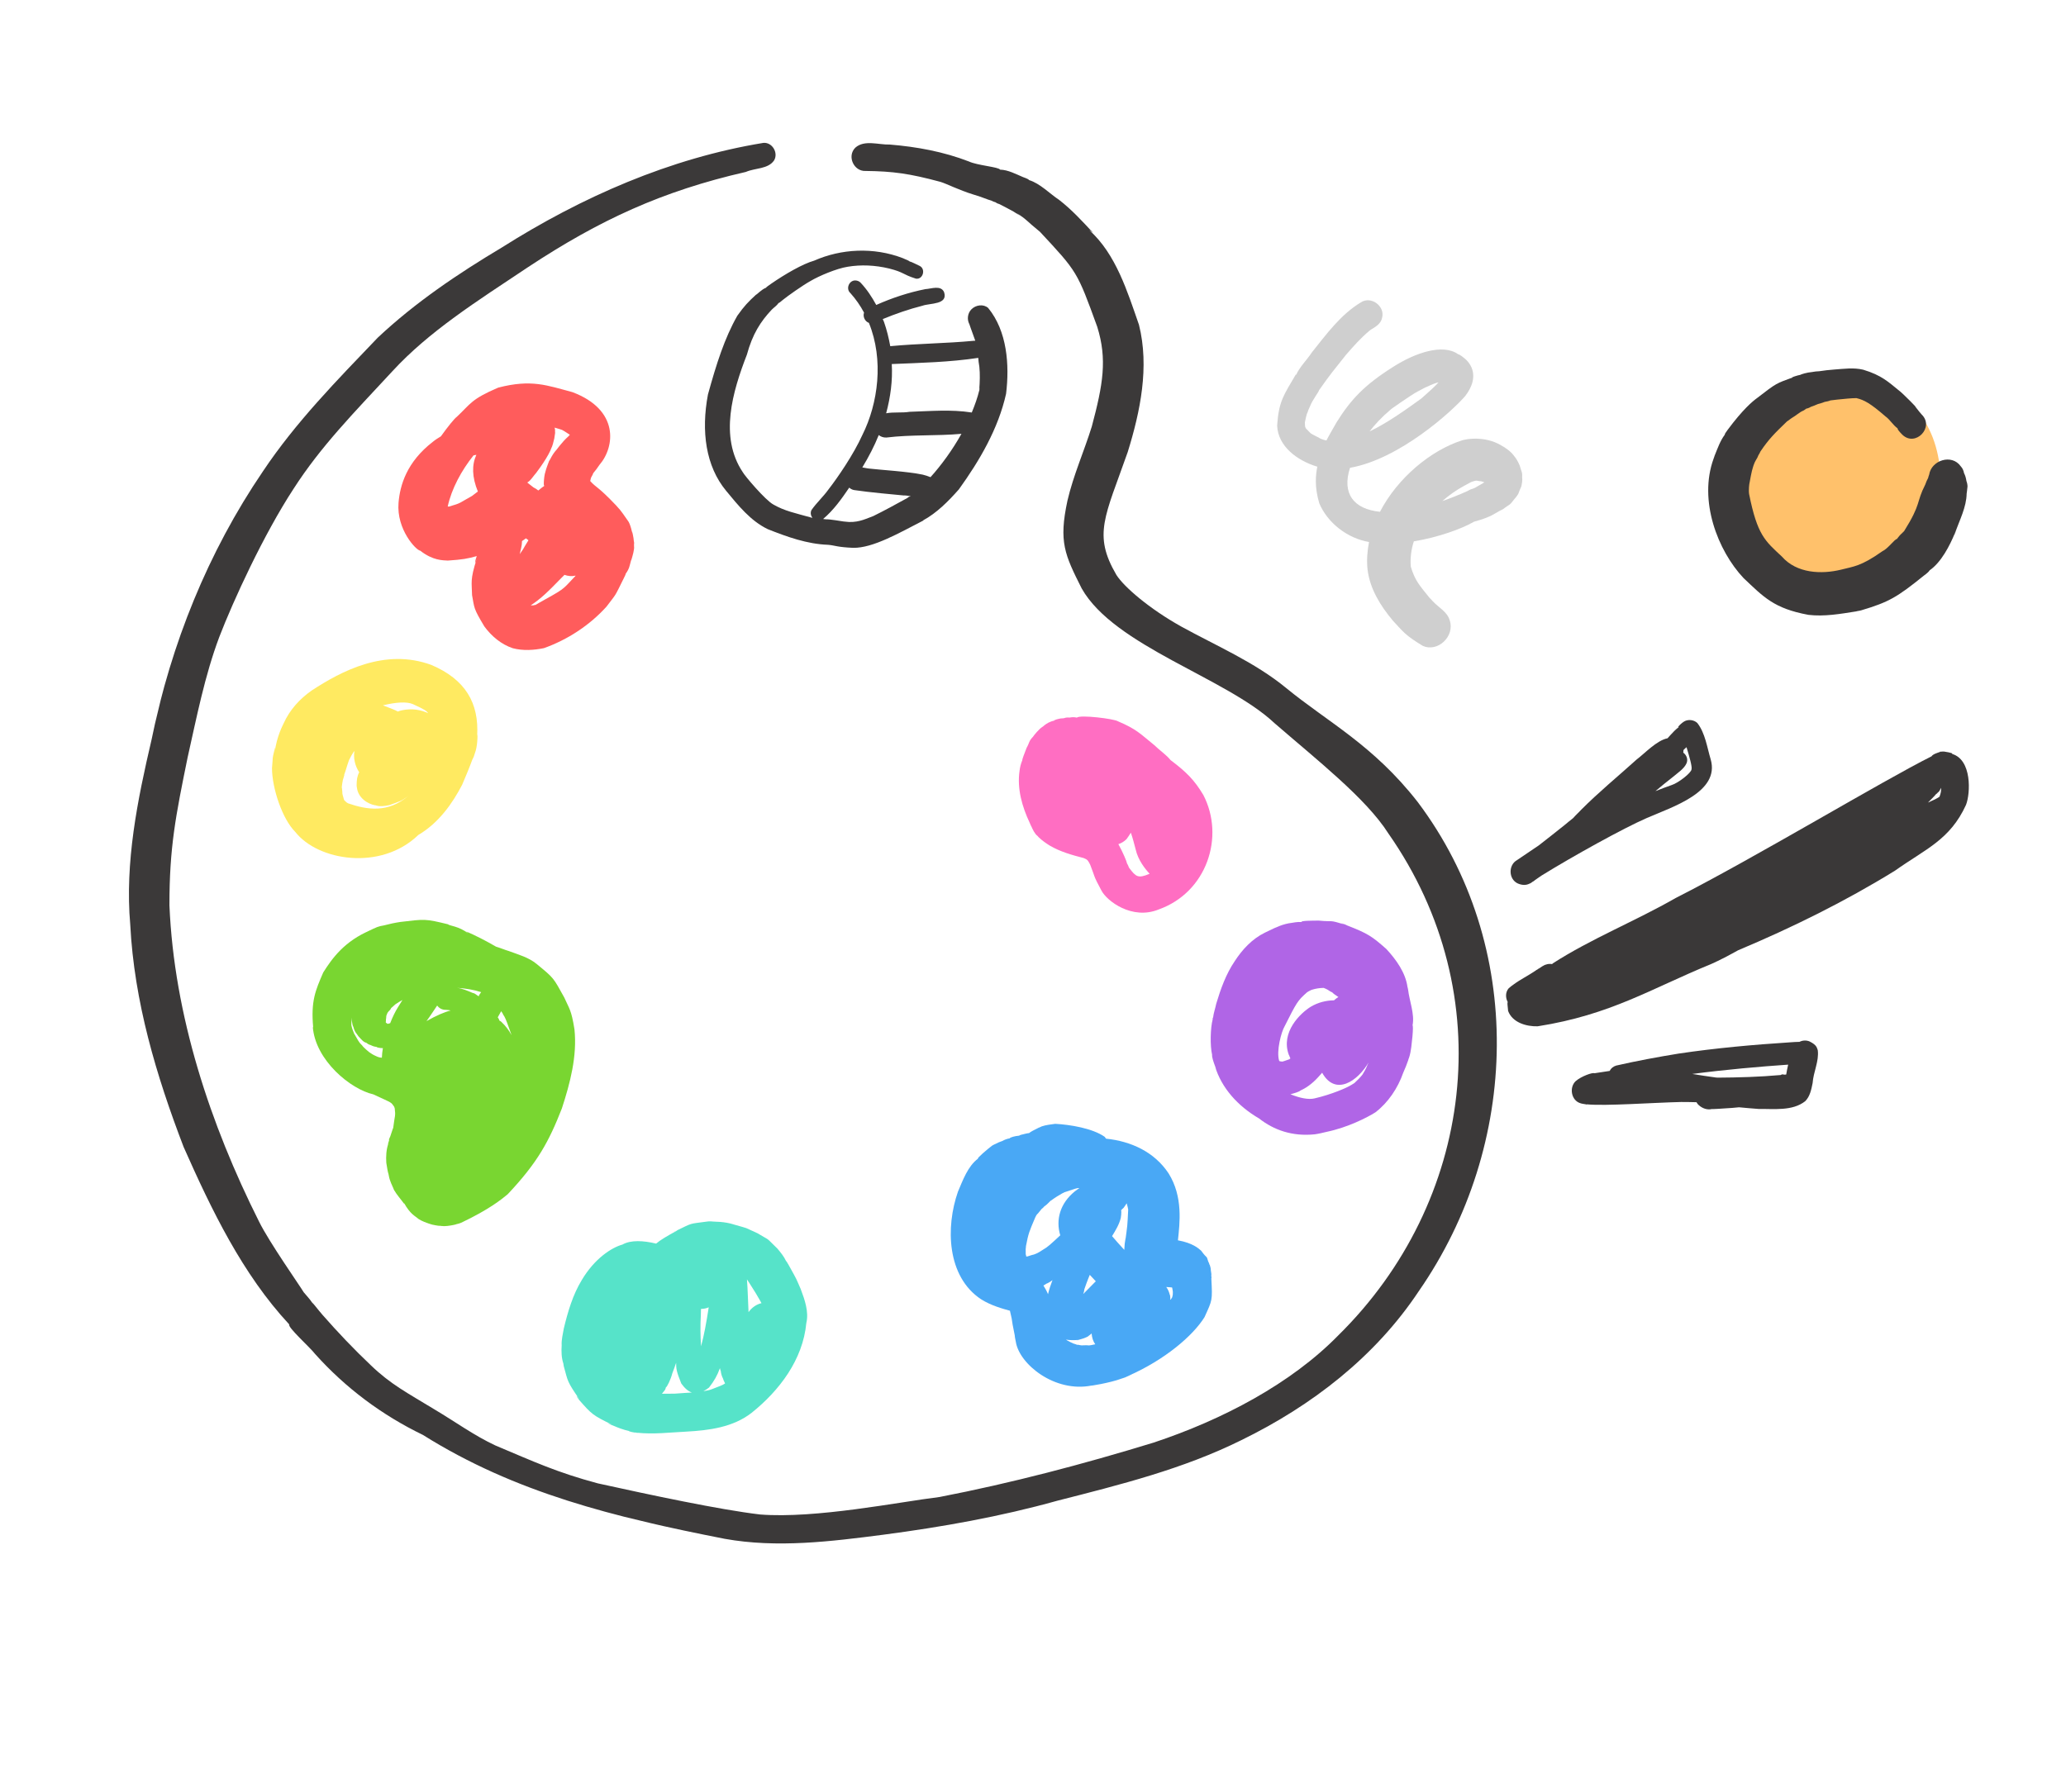 <svg width="181" height="157" viewBox="0 0 181 157" fill="none" xmlns="http://www.w3.org/2000/svg">
<g clip-path="url(#clip0_142_366)">
<path d="M133.355 41.866C133.362 41.678 133.37 41.49 133.301 41.303C133.269 41.201 133.233 41.116 133.215 41.036C133.141 40.715 132.928 40.342 132.761 40.093C132.748 40.071 132.748 40.071 132.73 40.067C132.689 40 132.658 39.974 132.631 39.929C132.419 39.632 132.114 39.407 131.805 39.2C131.411 38.953 131.819 39.222 131.976 39.354C130.701 38.289 128.932 38.336 128.056 38.599C125.371 39.467 122.452 41.851 120.898 44.849C118.609 44.619 117.538 43.262 118.273 40.995C122.596 40.238 127.216 36.047 128.373 34.697C129.644 33.033 128.926 31.855 128.204 31.322C128.016 31.162 127.783 31.03 127.743 31.04C126.421 30.096 124.016 30.899 122.073 32.136C119.532 33.739 118.36 34.992 117.101 36.999C116.833 37.484 116.49 38.045 116.204 38.602C116.044 38.563 115.865 38.52 115.713 38.446C115.677 38.437 115.628 38.406 115.579 38.375C114.692 37.896 115.024 38.166 114.431 37.568C114.418 37.546 114.386 37.519 114.377 37.479C114.35 37.435 114.341 37.395 114.336 37.337C114.335 37.261 114.312 37.123 114.32 37.011C114.359 36.85 114.448 36.322 114.545 36.156C114.584 36.07 114.597 36.017 114.61 35.963C114.658 35.842 114.729 35.707 114.777 35.586C115.017 34.981 115.547 34.351 115.572 34.168C115.595 34.154 115.621 34.123 115.625 34.105C116.6 32.729 116.754 32.558 117.92 31.096C118.573 30.344 119.223 29.611 119.98 28.979C120.007 28.947 120.047 28.938 120.073 28.906C120.495 28.648 120.974 28.384 121.081 27.861C121.367 26.831 120.117 25.904 119.216 26.502C117.446 27.572 116.198 29.298 114.927 30.886C114.504 31.542 113.845 32.16 113.539 32.882C113.547 32.846 113.538 32.806 113.542 32.788C112.478 34.615 112.032 35.133 111.888 37.296C111.97 39.153 113.7 40.366 115.335 40.874C115.353 40.879 115.371 40.883 115.407 40.891C115.278 41.58 115.139 42.627 115.579 44.097C116.31 45.846 118.068 47.179 119.938 47.497C119.784 48.294 119.723 49.094 119.81 49.91C120.01 51.588 120.935 53.081 122.006 54.362C122.937 55.363 123.077 55.643 124.627 56.585C125.951 57.208 127.473 55.756 127.012 54.375C126.801 53.604 126.036 53.249 125.528 52.691C125.348 52.496 125.289 52.425 125.285 52.443C124.385 51.317 123.972 50.914 123.596 49.649C123.537 48.877 123.642 48.125 123.864 47.44C126.01 47.086 128.081 46.335 129.137 45.718C130.796 45.265 130.945 44.96 131.647 44.637C132.387 44.076 132.158 44.4 132.678 43.73C132.807 43.59 132.917 43.446 133.014 43.28C133.066 43.141 133.114 43.02 133.167 42.881C133.175 42.846 133.197 42.832 133.206 42.796C133.36 42.549 133.386 41.892 133.355 41.866ZM121.804 35.917C121.853 35.871 121.919 35.831 121.968 35.786C121.33 36.238 123.683 34.551 124.238 34.287C125.153 33.788 124.838 33.996 125.291 33.764C125.499 33.682 125.775 33.559 125.913 33.535C125.971 33.53 125.993 33.516 126.033 33.507C125.724 33.849 125.215 34.314 124.52 34.923C123.239 35.846 121.612 37.026 119.987 37.809C120.481 37.17 121.02 36.58 121.804 35.917ZM128.577 43.025C127.813 43.371 127.062 43.664 126.359 43.911C126.935 43.406 127.573 42.954 128.226 42.599C128.443 42.481 128.661 42.363 128.878 42.245C128.963 42.209 129.065 42.176 129.185 42.149C129.207 42.135 129.207 42.135 129.225 42.139C129.243 42.144 129.247 42.126 129.265 42.13C129.323 42.125 129.345 42.111 129.399 42.124C129.524 42.154 129.653 42.167 129.782 42.179C129.8 42.183 129.89 42.205 130.046 42.261C130.024 42.275 130.002 42.289 129.98 42.302C129.802 42.411 129.625 42.52 129.452 42.611C128.959 42.928 128.998 42.767 128.577 43.025Z" fill="#CFCFCF"/>
<path d="M167.559 35.544C162.728 31.594 155.564 34.812 152.624 39.635C150.66 42.761 151.05 47.023 153.181 49.943C155.229 52.976 159.291 53.766 162.652 52.681C165.278 52.216 167.678 50.654 168.83 48.146C170.493 44.228 170.709 38.786 167.559 35.544Z" fill="#FFC16B"/>
<path d="M172.296 43.26C172.321 43.153 172.329 42.965 172.371 42.634C172.37 42.482 172.337 42.304 172.278 42.157C172.241 41.921 172.185 41.68 172.068 41.462C172.026 41.244 171.944 41.035 171.778 40.862C170.989 39.743 169.202 40.335 169.011 41.597C168.971 41.682 168.946 41.789 168.924 41.879C168.823 42.063 168.735 42.269 168.67 42.462C167.845 44.082 168.353 44.09 166.817 46.543C166.812 46.561 166.812 46.561 166.79 46.574C166.768 46.588 166.764 46.606 166.737 46.637C166.794 46.556 166.799 46.539 166.666 46.696C166.476 46.859 166.317 47.048 166.176 47.241C166.011 47.22 165.407 48.079 164.918 48.302C163.003 49.659 162.366 49.638 161.276 49.924C159.59 50.333 157.414 50.263 156.11 48.773C154.628 47.393 153.956 46.89 153.236 43.287C153.208 43.091 153.216 42.904 153.227 42.698C153.227 42.622 153.248 42.532 153.252 42.439C153.303 42.148 153.466 41.24 153.57 40.962C153.601 40.837 153.649 40.715 153.692 40.612C153.701 40.577 153.732 40.527 153.741 40.491C153.745 40.473 153.776 40.424 153.842 40.307C153.93 40.177 154.004 40.024 154.057 39.886C154.118 39.787 154.18 39.688 154.228 39.567C154.964 38.475 155.459 37.988 156.543 36.942C157.257 36.413 156.991 36.652 157.474 36.295C157.629 36.2 157.767 36.1 157.895 35.961C157.612 36.196 157.483 36.259 157.878 36.032C157.98 36 158.135 35.905 158.233 35.815C158.313 35.796 158.451 35.773 158.65 35.65C158.793 35.609 159.024 35.513 159.277 35.404C159.459 35.353 159.659 35.306 159.85 35.22C160.028 35.187 160.206 35.154 160.371 35.099C159.694 35.163 161.858 34.889 162.634 34.887L162.651 34.891C163.312 35.05 163.849 35.331 165.178 36.485C165.581 36.772 165.843 37.252 166.247 37.539C166.23 37.611 166.342 37.77 166.661 38.094C167.811 39.204 169.504 37.434 168.355 36.323C168.206 36.155 168.076 35.991 167.932 35.804C167.873 35.733 167.832 35.667 167.756 35.591C168.25 36.052 166.677 34.422 166.287 34.157C165.48 33.508 164.855 32.884 163.234 32.398C162.394 32.196 161.513 32.324 160.666 32.385C160.243 32.416 159.815 32.464 159.384 32.531C159.174 32.537 158.96 32.561 158.742 32.603C158.319 32.634 157.768 32.804 157.719 32.849C157.483 32.887 156.847 33.094 157.039 33.083C155.608 33.609 155.661 33.547 153.964 34.861C153.53 35.173 152.701 35.864 151.361 37.663C151.166 37.919 151.1 38.036 151.105 38.094C150.717 38.607 150.477 39.288 150.246 39.857C150.206 39.942 150.193 39.996 150.185 40.032C150.172 40.085 150.141 40.135 150.128 40.188C148.788 43.863 150.489 48.252 152.746 50.653C154.502 52.307 155.392 53.318 158.432 53.88C159.828 54.047 161.23 53.797 162.606 53.58C162.686 53.561 162.726 53.552 162.766 53.542C162.864 53.528 162.962 53.514 163.064 53.482C165.488 52.759 166.193 52.342 168.563 50.431C168.86 50.218 169.01 50.065 169.05 49.98C170.069 49.279 170.82 47.811 171.279 46.691C171.676 45.593 172.278 44.431 172.296 43.26Z" fill="#3B3939"/>
<path d="M171.21 46.901C171.271 46.727 171.345 46.574 171.406 46.399C171.363 46.502 171.323 46.588 171.279 46.691C171.244 46.758 171.227 46.83 171.21 46.901Z" fill="#3B3939"/>
<path d="M149.875 66.557C149.55 65.474 149.393 64.243 148.7 63.356C148.408 63.077 147.895 63.01 147.54 63.228C147.185 63.445 146.69 64.008 147.329 63.556C146.849 63.819 146.474 64.278 146.089 64.697C145.137 64.884 144.085 66.032 143.394 66.548C141.774 68.014 140.056 69.418 138.508 70.978C138.3 71.212 138.039 71.433 137.827 71.685C137.548 71.902 137.286 72.123 137.074 72.299C136.325 72.895 135.577 73.492 134.81 74.084C134.198 74.504 133.547 74.934 132.89 75.382C132.145 75.809 132.159 77.006 132.933 77.401C133.273 77.559 133.657 77.614 134.003 77.432C134.083 77.413 134.198 77.327 134.291 77.255C134.353 77.232 134.398 77.205 134.473 77.128C134.673 77.006 134.841 76.857 135.04 76.735C137.795 75.031 142.224 72.575 144.272 71.685C146.573 70.687 150.682 69.404 149.875 66.557ZM146.443 68.799C145.989 68.954 145.509 69.142 145.029 69.329C145.552 68.887 145.95 68.566 146.65 68.015C146.916 67.776 147.541 67.377 147.751 66.897C147.909 66.557 147.759 66.16 147.468 65.957C147.485 65.886 147.484 65.81 147.484 65.734C147.563 65.639 147.656 65.567 147.754 65.477C147.996 66.274 148.266 67.192 148.192 67.421C148.177 67.72 147.034 68.619 146.443 68.799Z" fill="#3A3838"/>
<path d="M170.36 65.869C170.526 65.89 170.597 65.908 170.36 65.869V65.869Z" fill="#3A3838"/>
<path d="M171.012 66.065C171.114 66.032 170.944 65.954 170.324 65.861C170.23 65.857 170.137 65.853 170.057 65.872C170.119 65.849 170.097 65.863 170.039 65.868C169.981 65.873 169.923 65.878 169.879 65.905C169.919 65.896 169.941 65.882 169.977 65.891C169.772 65.955 169.323 66.093 169.222 66.277C164.991 68.383 153.709 75.192 146.796 78.698C143.286 80.712 139.398 82.257 136.019 84.435C136.015 84.453 135.992 84.467 135.988 84.485C135.805 84.459 135.636 84.457 135.449 84.525C135.271 84.558 134.908 84.811 134.792 84.897C134.819 84.866 134.863 84.839 134.93 84.798C134.841 84.852 134.752 84.906 134.659 84.979C134.641 84.975 134.619 84.988 134.526 85.06C133.914 85.481 133.208 85.823 132.61 86.266C132.45 86.379 132.313 86.478 132.167 86.614C131.876 86.96 131.893 87.438 132.087 87.807C132.039 87.928 132.08 88.07 132.125 88.593C132.503 89.612 133.722 89.963 134.711 89.936C141.135 88.927 144.679 86.618 149.899 84.486C150.703 84.13 151.485 83.712 152.27 83.276C157.024 81.278 161.637 78.999 166.011 76.302C168.701 74.393 170.839 73.601 172.241 70.529C172.639 69.507 172.763 66.563 171.012 66.065ZM169.501 70.058C169.31 70.144 169.097 70.245 168.906 70.331C169.131 70.101 169.476 69.768 169.613 69.592C169.702 69.538 169.751 69.493 169.759 69.457C169.87 69.389 169.928 69.308 170.05 69.034C170.083 69.289 170.023 69.539 169.918 69.817C169.803 69.903 169.652 69.981 169.501 70.058Z" fill="#3A3838"/>
<path d="M132.593 86.261C132.569 86.276 132.569 86.276 132.593 86.261V86.261Z" fill="#3A3838"/>
<path d="M158.802 94.912C158.866 93.942 159.38 92.986 159.252 92.026C159.175 91.875 159.222 91.603 158.546 91.269C158.255 91.142 157.93 91.158 157.65 91.299C157.383 91.311 157.138 91.308 156.866 91.338C153.583 91.55 150.318 91.843 147.063 92.327C145.234 92.625 143.413 92.963 141.594 93.377C141.349 93.45 141.141 93.609 141.031 93.828L141.027 93.846C140.381 93.937 139.869 94.022 139.869 94.022C139.811 94.027 139.749 94.05 139.673 94.05C139.543 93.962 138.534 94.306 138.03 94.753C137.459 95.316 137.664 96.427 138.437 96.67C138.558 96.718 138.741 96.743 138.959 96.777L138.937 96.79C138.955 96.795 138.995 96.785 139.035 96.776C140.699 96.931 144.779 96.627 147.288 96.569C147.703 96.574 148.157 96.57 148.626 96.588C148.68 96.677 148.734 96.766 148.828 96.845C149.138 97.128 149.572 97.29 149.994 97.183C149.95 97.21 151.064 97.138 151.295 97.118C151.505 97.112 151.91 97.077 152.355 97.033C152.908 97.09 153.466 97.13 154.059 97.178C155.405 97.162 157.034 97.384 158.155 96.498C158.579 96.07 158.686 95.471 158.802 94.912ZM156.659 93.296C156.59 93.582 156.538 93.873 156.487 94.164C156.429 94.169 156.371 94.174 156.296 94.174C156.211 94.135 156.117 94.131 155.984 94.213L155.966 94.209C154.131 94.373 152.304 94.424 150.467 94.436L150.45 94.432C150.414 94.424 150.392 94.437 150.356 94.428C149.66 94.337 148.95 94.222 148.259 94.112C151.206 93.724 154.159 93.47 156.659 93.296Z" fill="#3A3838"/>
<path d="M124.199 70.275C120.3 65.28 116.322 63.279 112.692 60.301C109.916 58.021 106.588 56.612 103.468 54.894C100.67 53.328 98.48 51.436 97.808 50.384C95.734 46.833 96.805 45.292 98.798 39.615C99.902 36.054 100.71 32.157 99.785 28.466C98.768 25.55 97.766 22.258 95.418 20.157C95.531 20.241 95.661 20.329 95.773 20.413C94.829 19.39 93.885 18.367 92.786 17.514C92.002 17.003 91.112 16.069 90.16 15.783C90.12 15.716 89.968 15.641 89.637 15.524C89.002 15.257 88.317 14.883 87.621 14.867C87.49 14.627 85.631 14.501 84.884 14.15C82.671 13.294 80.318 12.86 77.945 12.667C76.974 12.698 75.727 12.226 74.93 12.944C74.183 13.692 74.804 15.035 75.837 14.981C78.231 15.009 79.677 15.206 82.392 15.937C82.973 16.115 83.945 16.633 85.299 17.054C85.919 17.223 86.55 17.508 86.854 17.581C86.97 17.647 87.091 17.695 87.216 17.725C87.359 17.835 87.484 17.865 87.538 17.878C87.959 18.093 88.379 18.309 88.796 18.542C88.993 18.665 89.19 18.788 89.369 18.907C89.257 18.823 89.163 18.744 89.051 18.66C90.032 19.294 89.845 19.287 91.109 20.312C94.382 23.829 94.359 23.767 96.131 28.646C97.014 31.493 96.634 33.694 95.651 37.378C94.977 39.546 94.035 41.65 93.518 43.874C92.74 47.494 93.283 48.611 94.764 51.563C97.625 56.63 107.43 59.392 111.651 63.365C115.34 66.566 119.681 69.962 121.626 73.026C131.552 87.204 129.06 105.378 117.259 117.008C113.094 121.27 107.079 124.424 101.059 126.42C94.896 128.307 88.638 129.961 82.313 131.184C78.769 131.617 71.475 133.098 66.596 132.717C63.067 132.302 56.972 131.003 52.378 129.99C48.791 129.031 46.787 128.093 43.406 126.671C41.554 125.808 39.882 124.59 38.113 123.538C35.641 122.033 34.227 121.313 32.493 119.644C31.016 118.246 29.613 116.771 28.264 115.234C27.805 114.706 27.481 114.249 27.338 114.139C27.13 113.823 26.843 113.527 26.608 113.243C26.328 112.758 23.57 108.835 22.696 107.051C18.43 98.558 15.253 89.001 14.844 79.335C14.839 74.257 15.393 71.491 16.44 66.363C17.237 62.823 17.931 59.239 19.206 55.833C20.425 52.66 23.094 46.843 25.728 42.818C28.115 39.111 30.918 36.263 34.392 32.516C37.592 29.044 41.695 26.452 46.267 23.406C52.515 19.285 58.004 16.744 65.346 15.066C66.15 14.71 67.292 14.834 67.82 14.052C68.207 13.388 67.656 12.459 66.886 12.52C58.699 13.861 50.961 17.262 43.958 21.693C40.116 23.988 36.369 26.513 33.095 29.589C29.531 33.314 25.901 37.005 23.028 41.314C18.225 48.378 14.976 56.443 13.281 64.806C12.039 70.114 10.932 75.569 11.411 81.027C11.754 87.76 13.685 94.25 16.088 100.513C18.524 106.008 21.229 111.643 25.342 116.064C25.157 116.284 27.195 118.102 27.609 118.656C30.276 121.63 33.463 124.009 37.052 125.745C45.146 130.823 53.8 132.948 63.492 134.849C68.094 135.674 72.792 135.083 77.396 134.488C82.53 133.812 87.644 132.905 92.63 131.511C98.128 130.109 103.658 128.733 108.768 126.195C114.918 123.188 120.465 118.917 124.294 113.153C133.184 100.348 133.676 82.866 124.199 70.275Z" fill="#3B3939"/>
<path d="M76.309 41.089C76.291 41.084 76.273 41.08 76.255 41.076C76.309 41.089 76.385 41.088 76.309 41.089Z" fill="#3B3939"/>
<path d="M88.141 34.507C88.451 31.967 88.236 29.016 86.571 26.985C86.149 26.618 85.481 26.723 85.105 27.106C84.756 27.457 84.689 28.047 84.965 28.474C84.751 27.949 85.193 29.173 85.443 29.858C85.403 29.868 85.35 29.855 85.31 29.864C82.891 30.096 80.413 30.104 77.995 30.336C77.864 29.622 77.694 28.918 77.448 28.215C77.411 28.13 77.375 28.046 77.338 27.961C78.472 27.495 79.627 27.092 80.815 26.791C81.477 26.553 83.083 26.713 82.709 25.599C82.428 24.963 81.588 25.31 81.071 25.337C79.602 25.627 78.144 26.109 76.767 26.724C76.387 26.027 75.945 25.352 75.388 24.763C75.267 24.639 75.092 24.578 74.923 24.575C74.375 24.575 74.082 25.319 74.504 25.686C74.98 26.218 75.373 26.786 75.698 27.395C75.576 27.745 75.776 28.172 76.124 28.294C77.442 31.529 76.937 35.348 75.55 38.121C74.779 39.829 73.382 41.861 72.588 42.882C72.129 43.529 71.527 44.066 71.091 44.7C70.977 44.937 71.032 45.178 71.172 45.382C69.613 44.949 68.747 44.779 67.767 44.22C67.046 43.838 65.21 41.652 65.07 41.372C63 38.277 64.181 34.318 65.435 31.078C65.925 29.282 66.625 28.182 67.615 27.132C67.814 26.934 68.058 26.784 68.208 26.555C68.266 26.55 68.385 26.447 68.598 26.27C68.974 25.963 70.322 25 71.041 24.605C71.724 24.201 73.266 23.531 74.267 23.375C75.429 23.181 76.664 23.233 77.897 23.53C79.25 23.875 79.006 24.025 80.235 24.416C80.851 24.526 81.133 23.59 80.578 23.305C80.39 23.222 79.786 22.905 79.724 22.928C79.549 22.791 79.317 22.735 79.115 22.63C76.522 21.626 73.662 21.808 71.335 22.838C70.321 23.124 68.781 24.022 67.579 24.85C67.305 25.049 67.127 25.158 67.114 25.212C66.697 25.376 66.352 25.786 66.228 25.831C65.573 26.431 65.197 26.814 64.593 27.673C63.476 29.639 62.767 31.874 62.022 34.574C61.414 37.8 61.83 40.856 63.616 43.011C64.669 44.288 65.759 45.649 67.266 46.373C68.957 47.046 70.713 47.678 72.55 47.742C73.161 47.794 73.332 47.949 74.754 48.008C76.488 48.028 78.751 46.717 80.931 45.594C80.909 45.608 80.873 45.599 80.851 45.613C82.067 44.959 83.093 43.918 84.003 42.887C85.82 40.37 87.46 37.563 88.141 34.507ZM79.516 43.624C79.494 43.637 79.494 43.637 79.472 43.651C78.491 44.191 77.51 44.731 76.502 45.227C75.986 45.406 75.312 45.774 74.393 45.742C74.357 45.733 74.317 45.743 74.282 45.734C74.17 45.726 74.005 45.705 73.894 45.697C73.675 45.663 72.657 45.494 72.408 45.51C72.296 45.502 72.185 45.494 72.113 45.477C73.012 44.727 73.727 43.725 74.401 42.731C74.509 42.833 74.643 42.904 74.804 42.942C76.098 43.141 78.448 43.347 79.242 43.425C79.189 43.412 79.131 43.417 79.113 43.413C79.323 43.407 79.559 43.445 79.796 43.483C79.693 43.515 79.618 43.516 79.516 43.624ZM81.521 41.815C81.297 41.723 81.069 41.649 80.837 41.593C79.525 41.315 77.045 41.171 76.238 41.071C76.015 41.056 75.782 40.999 75.546 40.961C76.109 40.036 76.605 39.076 76.986 38.126C77.161 38.263 77.384 38.354 77.651 38.343C79.834 38.074 82.068 38.214 84.232 38.016C83.437 39.435 82.475 40.757 81.521 41.815ZM85.798 34.188C85.643 34.833 85.407 35.496 85.136 36.15C85.136 36.15 85.136 36.15 85.118 36.146C83.315 35.863 81.498 36.031 79.689 36.087C79.039 36.196 78.289 36.091 77.635 36.217C78.016 34.793 78.21 33.362 78.127 31.902C80.667 31.795 83.194 31.741 85.705 31.361C85.711 31.571 85.748 31.808 85.8 32.142C85.868 32.803 85.841 33.459 85.793 34.13C85.81 33.982 85.858 33.861 85.798 34.188C85.802 34.17 85.802 34.17 85.798 34.188C85.794 34.206 85.803 34.246 85.794 34.282C85.785 34.242 85.794 34.206 85.798 34.188Z" fill="#3B3939"/>
<path d="M85.793 34.13C85.789 34.148 85.784 34.166 85.78 34.184C85.807 34.152 85.789 34.148 85.793 34.13Z" fill="#3B3939"/>
<path d="M47.024 52.954C47.002 52.968 46.984 52.964 46.94 52.991C46.917 53.004 46.899 53 46.895 53.018C46.944 52.973 46.984 52.964 47.024 52.954Z" fill="#FF5C5C"/>
<path d="M47.068 52.927C47.046 52.941 47.028 52.936 47.024 52.954C47.046 52.941 47.068 52.927 47.068 52.927Z" fill="#FF5C5C"/>
<path d="M55.271 49.164C55.28 49.128 55.293 49.075 55.319 49.043C55.411 48.743 55.593 48.143 55.547 47.866C55.558 47.661 55.536 47.675 55.537 47.75C55.55 47.697 55.545 47.639 55.558 47.585C55.469 47.09 55.398 46.523 55.52 47.349C55.514 47.139 55.454 46.916 55.413 46.697C55.39 46.635 55.367 46.573 55.362 46.515C55.39 46.711 55.422 46.813 55.427 46.871C55.395 46.693 55.215 45.873 55.008 45.633C54.21 44.475 54.309 44.688 53.972 44.285C52.358 42.589 52.275 42.777 51.722 42.17C51.722 42.17 51.722 42.17 51.709 42.148C51.726 42.076 51.748 41.987 51.773 41.879C51.804 41.83 51.813 41.794 51.848 41.727C51.905 41.646 51.94 41.578 51.962 41.489C51.966 41.471 51.989 41.457 51.993 41.44C52.121 41.3 52.346 40.994 52.522 40.733C53.887 39.149 54.254 35.903 50.146 34.363C47.926 33.771 46.548 33.212 43.644 33.97C41.263 34.987 41.243 35.38 40.022 36.526C39.818 36.666 39.227 37.395 38.627 38.236C38.383 38.385 38.139 38.535 37.927 38.711C35.627 40.487 35.041 42.524 34.915 44.066C34.728 46.409 36.463 48.229 36.816 48.257C37.928 49.131 38.806 49.097 39.234 49.124C40.521 49.037 40.975 48.957 41.767 48.731C41.592 49.219 41.555 49.608 41.76 48.995C41.168 50.822 41.339 51.053 41.357 52.156C41.571 53.306 41.464 53.281 42.435 54.898C43.061 55.75 43.909 56.466 44.923 56.805C45.812 57.038 46.752 56.981 47.647 56.799C49.714 56.066 51.665 54.793 53.136 53.158C54.054 51.94 53.79 52.407 54.637 50.697C54.782 50.41 54.826 50.307 54.812 50.285C55.152 49.817 55.159 49.554 55.271 49.164ZM41.493 39.912C41.515 39.898 41.537 39.885 41.555 39.889C41.613 39.884 41.653 39.875 41.693 39.865C41.711 39.87 41.715 39.852 41.733 39.856C41.33 40.744 41.343 41.789 41.865 43.071C41.635 43.243 41.404 43.414 41.356 43.459C40.18 44.104 40.473 44.062 39.335 44.393C39.299 44.385 39.259 44.394 39.224 44.385C39.563 42.819 40.442 41.212 41.471 39.925C41.453 39.921 41.475 39.908 41.493 39.912ZM46.074 47.174C46.137 47.227 46.217 47.284 46.298 47.342C46.179 47.521 46.074 47.723 45.955 47.903C45.876 48.073 45.704 48.316 45.532 48.559C45.748 47.664 45.708 47.749 45.733 47.414C45.843 47.346 45.959 47.26 46.074 47.174ZM49.876 38.068C49.894 38.073 49.907 38.095 49.925 38.099C49.877 38.144 49.846 38.194 49.797 38.239C49.509 38.491 49.249 38.788 49.006 39.09C48.9 39.216 48.838 39.315 48.785 39.378C48.556 39.626 48.375 39.904 48.23 40.191C48.199 40.241 48.195 40.258 48.195 40.258C48.164 40.308 48.133 40.357 48.102 40.407C47.989 40.72 47.858 41.03 47.78 41.352C47.61 41.823 47.615 43.055 47.685 42.295C47.677 42.407 47.655 42.497 47.669 42.595C47.492 42.703 47.324 42.852 47.16 42.983C47.034 42.877 46.886 42.785 46.734 42.71C46.671 42.657 46.622 42.626 46.559 42.573C46.479 42.516 46.353 42.41 46.209 42.3C46.214 42.282 46.236 42.268 46.245 42.232C46.343 42.218 46.497 42.047 46.802 41.647C46.815 41.669 47.808 40.374 48.207 39.504C48.377 39.033 48.339 39.346 48.564 38.415C48.577 38.361 48.572 38.303 48.589 38.232C48.628 38.071 48.644 37.847 48.626 37.843C48.639 37.713 48.629 37.597 48.583 37.472C49.41 37.728 49.074 37.553 49.876 38.068ZM46.962 52.977C47.024 52.954 47.046 52.94 47.064 52.945C47.339 52.822 47.277 52.844 47.086 52.931C47.02 52.972 46.94 52.99 46.851 53.045C46.877 53.013 46.922 52.986 46.962 52.977C46.899 53 46.819 53.018 46.757 53.041C46.717 53.05 46.659 53.056 46.623 53.047C46.583 53.056 46.548 53.048 46.49 53.053C47.434 52.428 47.983 51.878 49.239 50.589C49.362 50.468 49.433 50.409 49.442 50.373C49.79 50.495 50.125 50.519 50.427 50.44C50.423 50.458 50.401 50.472 50.397 50.49C49.132 51.814 49.629 51.479 46.962 52.977Z" fill="#FF5C5C"/>
<path d="M55.411 48.819C55.372 48.904 55.355 48.976 55.324 49.025C55.311 49.079 55.302 49.115 55.276 49.146C55.306 49.097 55.332 48.989 55.411 48.819Z" fill="#FF5C5C"/>
<path d="M41.52 66.215C41.516 66.233 41.516 66.233 41.52 66.215C41.796 65.619 41.831 64.926 41.839 64.265C41.84 64.341 41.814 64.448 41.801 64.502C41.983 61.629 40.786 59.54 37.785 58.267C33.722 56.776 29.904 58.811 27.301 60.513C26.255 61.246 25.38 62.21 24.85 63.389C24.802 63.51 24.244 64.493 24.063 65.947C24.118 65.562 24.129 65.281 24.018 65.822C23.828 66.686 23.944 66.051 23.829 67.311C23.834 69.093 24.737 71.774 25.865 72.898C27.859 75.445 33.371 76.338 36.649 73.169C38.433 72.121 39.641 70.404 40.488 68.77C40.795 68.049 41.101 67.327 41.376 66.578C41.446 66.444 41.516 66.309 41.551 66.166C41.69 65.745 41.616 65.973 41.52 66.215ZM30.494 70.396C30.414 70.339 30.378 70.33 30.346 70.304C30.315 70.277 30.284 70.251 30.27 70.228C30.207 70.175 30.162 70.127 30.149 70.104C30.135 70.082 30.14 70.064 30.126 70.042C30.113 70.02 30.108 69.962 30.076 69.859C30.034 69.717 30.025 69.677 30.025 69.677C30.016 69.637 30.007 69.597 29.997 69.556C29.988 69.516 29.997 69.481 29.992 69.422C29.948 68.9 29.952 68.882 29.903 69.401C29.928 69.218 29.949 69.052 29.956 68.865C29.977 68.699 29.998 68.534 30.037 68.372C30.002 68.44 29.993 68.475 29.98 68.529C30.046 68.337 30.128 68.072 30.172 67.893C30.172 67.893 30.167 67.911 30.149 67.907C30.307 67.49 30.415 67.043 30.572 66.626C30.576 66.608 30.58 66.59 30.607 66.558C30.717 66.338 30.826 66.119 30.972 65.907C30.998 65.876 31.025 65.844 31.051 65.813C30.949 66.394 31.084 67.09 31.471 67.676C31.375 67.842 31.331 68.021 31.288 68.2C31.254 68.42 31.247 68.607 31.248 68.683C31.235 68.813 31.245 68.929 31.273 69.049C31.377 69.87 32.144 70.453 32.925 70.584C32.889 70.576 32.876 70.554 32.84 70.545C33.234 70.716 33.706 70.64 34.124 70.551C35.039 70.204 35.102 70.257 35.798 69.724C33.987 71.276 32.152 70.966 30.494 70.396ZM36.181 61.707C37.236 62.189 37.362 62.295 37.52 62.504C36.858 62.192 36.094 62.065 35.24 62.238C35.102 62.262 34.977 62.307 34.853 62.353C34.62 62.221 34.343 62.117 33.686 61.863C33.65 61.855 33.601 61.824 33.547 61.811C34.633 61.542 35.635 61.462 36.181 61.707Z" fill="#FFEA61"/>
<path d="M41.839 64.266C41.852 64.212 41.847 64.153 41.834 64.131C41.843 64.171 41.848 64.23 41.839 64.266Z" fill="#FFEA61"/>
<path d="M50.328 90.203C50.051 88.45 49.859 88.384 49.433 87.41C48.456 85.659 48.582 85.765 47.021 84.479C46.312 83.891 45.423 83.658 44.574 83.34C44.203 83.231 43.827 83.065 43.456 82.957C42.61 82.468 41.737 82.012 40.847 81.626C40.897 81.657 40.955 81.728 41.032 81.803C40.206 81.15 39.324 81.126 39.26 80.998C37.242 80.511 37.255 80.533 35.095 80.789C34.606 80.86 34.107 80.968 33.622 81.097C33.426 81.126 33.226 81.172 33.04 81.241C32.684 81.382 31.654 81.892 32.485 81.505C30.174 82.463 29.085 84.001 28.319 85.218C27.636 86.796 27.224 87.72 27.439 90.045C27.425 90.023 27.412 90.001 27.402 89.96C27.613 92.929 30.744 95.465 32.7 95.898C34.467 96.722 34.207 96.546 34.536 96.985C34.531 97.003 34.549 97.007 34.545 97.025C34.572 97.146 34.581 97.11 34.563 97.03C34.572 97.07 34.577 97.128 34.586 97.168C34.596 97.284 34.606 97.4 34.616 97.516C34.607 97.552 34.62 97.574 34.62 97.574C34.621 97.65 34.604 97.722 34.604 97.798C34.574 97.923 34.507 98.437 34.448 98.84C34.439 98.876 34.413 98.907 34.404 98.943C34.334 99.153 34.264 99.364 34.195 99.574C34.081 99.812 34.055 99.92 34.091 99.928C34.042 100.049 34.012 100.175 33.982 100.3C33.991 100.264 34.017 100.233 34.022 100.215C33.839 100.739 33.807 101.338 33.843 101.896C33.909 102.328 33.988 102.783 34.029 102.85C34.066 103.086 34.122 103.327 34.217 103.558C34.249 103.661 34.299 103.768 34.349 103.874C34.372 103.937 34.394 103.999 34.435 104.066C34.449 104.088 34.444 104.106 34.458 104.128C34.485 104.172 34.49 104.23 34.517 104.275C34.77 104.715 35.13 105.105 35.427 105.517C35.418 105.477 35.404 105.455 35.395 105.415C35.933 106.397 36.398 106.585 36.569 106.74C36.856 107.037 38.197 107.436 37.258 107.096C37.647 107.284 38.076 107.388 38.504 107.415C38.392 107.407 38.267 107.377 38.209 107.382C38.334 107.412 38.464 107.424 38.615 107.423C38.651 107.432 38.651 107.432 38.633 107.427C38.669 107.436 38.705 107.444 38.745 107.435C39.178 107.521 40.628 107.15 39.64 107.329C39.911 107.3 40.17 107.248 40.401 107.152C42.856 105.983 43.915 105.12 44.482 104.65C47.099 101.871 48.087 100.044 49.224 97.136C49.946 94.923 50.574 92.554 50.328 90.203ZM32.941 92.546C32.717 92.454 32.52 92.331 32.327 92.19C32.17 92.057 31.919 91.845 31.816 91.726C31.59 91.406 31.623 91.66 31.045 90.611C31.031 90.589 31.031 90.589 31.018 90.567C30.922 90.335 30.831 90.086 30.78 89.828C30.804 89.492 30.794 89.3 30.788 89.166C30.793 89.225 30.798 89.282 30.807 89.323C30.822 89.421 30.84 89.577 30.892 89.835C30.914 89.898 30.942 89.942 30.964 90.005C31.024 90.227 31.106 90.437 31.254 90.605C31.335 90.738 31.466 90.902 31.605 91.031C31.709 91.15 31.83 91.274 32 91.353C32.018 91.358 32.036 91.362 32.071 91.37C32.184 91.454 32.313 91.543 32.456 91.577L32.474 91.581C32.51 91.59 32.523 91.612 32.559 91.621C32.694 91.691 32.854 91.73 33.019 91.751C32.939 91.769 33.297 91.855 33.506 91.849C33.524 91.853 33.524 91.853 33.546 91.84C33.495 92.13 33.466 92.408 33.455 92.689C33.249 92.678 33.075 92.617 32.941 92.546ZM34.86 88.273C34.613 88.668 34.385 89.143 34.184 89.663C34.122 89.686 34.042 89.705 33.962 89.723C33.948 89.701 33.93 89.697 33.913 89.692C33.881 89.666 33.85 89.639 33.8 89.609C33.809 89.573 33.795 89.551 33.8 89.533C33.817 89.461 33.812 89.403 33.812 89.327C33.825 89.273 33.837 89.22 33.833 89.162C33.837 89.144 33.846 89.108 33.841 89.05C33.849 89.014 33.854 88.996 33.858 88.978C33.893 88.911 33.915 88.822 33.95 88.754C33.976 88.723 34.007 88.673 34.034 88.642C34.206 88.475 34.321 88.313 34.232 88.368C34.374 88.25 34.493 88.146 34.617 88.025C34.821 87.884 35.043 87.748 35.26 87.63C35.111 87.859 34.983 88.075 34.86 88.273ZM43.927 89.549C43.882 89.501 43.815 89.466 43.748 89.43C43.739 89.39 43.725 89.368 43.716 89.328C43.675 89.261 43.652 89.199 43.607 89.15C43.708 88.966 43.809 88.782 43.906 88.616C43.947 88.683 43.992 88.731 44.032 88.798C44.042 88.838 44.078 88.923 44.191 89.083C44.299 89.26 44.54 89.906 44.819 90.712C44.583 90.276 44.295 89.903 43.927 89.549ZM42.155 86.943C42.071 87.056 41.987 87.168 41.935 87.307C41.823 87.223 41.706 87.157 41.594 87.073C41.527 87.038 41.456 87.021 41.402 87.008C40.973 86.829 40.512 86.623 40.035 86.565C40.797 86.616 41.543 86.739 42.155 86.943ZM38.3 88.117C38.471 88.347 38.717 88.502 39.078 88.494C39.19 88.502 39.261 88.519 39.337 88.519C39.39 88.531 39.444 88.544 39.48 88.553C38.999 88.664 38.222 88.989 37.365 89.483C37.731 88.984 38.039 88.49 38.3 88.117Z" fill="#79D631"/>
<path d="M34.34 103.834L34.354 103.858C34.354 103.858 34.354 103.858 34.34 103.834Z" fill="#79D631"/>
<path d="M70.641 115.941C70.878 114.956 70.495 113.878 70.149 112.961C69.709 111.965 69.908 112.316 69.09 110.849C68.932 110.565 68.873 110.494 68.869 110.512C68.683 110.107 68.39 109.752 68.111 109.42C66.962 108.309 67.612 108.826 66.358 108.069C64.958 107.447 65.847 107.756 64.293 107.305C64.467 107.366 64.619 107.441 64.794 107.502C64.082 107.16 63.292 107.064 62.521 107.049C62.374 107.032 62.151 107.016 61.955 107.045C60.312 107.274 60.766 107.118 59.247 107.851C59.309 107.828 59.331 107.814 59.371 107.805C58.391 108.345 57.885 108.64 57.482 108.979C56.356 108.707 55.255 108.65 54.532 109.063C53.58 109.326 52.081 110.291 50.964 112.181C50.18 113.47 49.751 114.939 49.397 116.407C49.316 116.899 49.177 117.396 49.208 117.896C49.172 118.437 49.189 118.991 49.354 119.485C49.372 119.565 49.373 119.641 49.391 119.722C49.767 121.063 49.646 121.015 50.782 122.653C50.44 122.191 50.423 122.263 50.738 122.68C51.822 123.907 51.907 124.023 53.652 124.86C52.932 124.554 53.429 124.844 53.867 124.988C54.037 125.067 54.605 125.298 55.128 125.405C55.105 125.419 55.087 125.415 55.087 125.415C55.244 125.471 55.387 125.506 55.552 125.527C55.57 125.531 55.57 125.531 55.588 125.535C55.623 125.544 55.646 125.53 55.681 125.539C55.663 125.535 55.646 125.53 55.628 125.526C55.681 125.539 55.739 125.534 55.811 125.551C57.247 125.708 58.69 125.525 60.125 125.455C62.116 125.347 64.222 125.079 65.853 123.804C68.289 121.853 70.34 119.146 70.641 115.941ZM66.714 114.198C66.273 114.3 65.865 114.581 65.579 114.985C65.527 114.026 65.514 113.056 65.44 112.11C65.454 112.132 65.454 112.132 65.467 112.155C65.494 112.199 65.576 112.332 65.688 112.492C65.869 112.763 66.027 113.047 66.207 113.318C66.528 113.869 66.637 114.047 66.714 114.198ZM62.09 114.561C61.895 115.84 61.673 117.075 61.417 117.979C61.356 117.055 61.349 116.144 61.4 115.228C61.403 115.058 61.41 114.871 61.413 114.701C61.641 114.699 61.877 114.661 62.09 114.561ZM57.995 122.137C58.079 122.025 58.185 121.899 58.268 121.786C58.303 121.719 58.321 121.647 58.338 121.576C58.436 121.561 58.778 120.848 58.899 120.347C59.03 120.037 59.121 119.737 59.235 119.424C59.23 119.991 59.286 120.232 59.686 121.238C59.997 121.673 60.297 121.916 60.61 122.029C60.187 122.059 59.71 122.077 59.131 122.127C58.962 122.124 58.485 122.142 57.995 122.137ZM62.342 121.745C62.133 121.828 61.897 121.866 61.621 121.913C61.794 121.822 61.95 121.727 62.114 121.596C62.577 121.006 62.845 120.522 63.072 119.894C63.1 120.015 63.118 120.095 63.145 120.139C63.165 120.371 63.242 120.598 63.324 120.808C63.319 120.75 63.31 120.709 63.305 120.651C63.347 120.87 63.433 121.061 63.524 121.235C63.275 121.402 63.031 121.476 62.342 121.745Z" fill="#56E3C9"/>
<path d="M55.923 125.559C55.887 125.551 55.829 125.556 55.793 125.547C55.757 125.538 55.717 125.548 55.681 125.539C55.771 125.561 55.865 125.564 55.923 125.559Z" fill="#56E3C9"/>
<path d="M59.248 107.851C59.145 107.883 59.056 107.938 59.011 107.965C59.096 107.929 59.163 107.888 59.248 107.851Z" fill="#56E3C9"/>
<path d="M95.447 117.868C95.644 117.839 95.64 117.857 95.447 117.868V117.868Z" fill="#49A8F5"/>
<path d="M94.535 117.42C94.517 117.416 94.495 117.43 94.477 117.425C94.196 117.49 94.076 117.518 94.535 117.42Z" fill="#49A8F5"/>
<path d="M106.126 112.069C106.126 112.069 106.122 112.087 106.118 112.104C106.113 112.046 106.143 111.997 106.139 111.939C106.133 111.805 106.129 111.823 106.116 111.877C106.128 111.747 106.136 111.635 106.108 111.515C106.104 111.457 106.085 111.377 106.08 111.319C106.079 111.167 106.042 111.006 105.997 110.882C105.983 110.859 105.987 110.842 105.969 110.837C105.937 110.735 105.905 110.632 105.851 110.544C105.646 109.907 105.855 110.45 105.229 109.598C104.995 109.39 104.484 108.925 103.198 108.691C103.351 107.194 103.663 104.882 102.381 102.829C101.136 100.938 99.074 100.005 96.897 99.783C96.852 99.734 96.829 99.672 96.784 99.623C95.718 98.874 93.754 98.552 92.448 98.483C92.056 98.54 91.65 98.575 91.259 98.708C91.171 98.762 91.068 98.794 90.984 98.831C90.575 99.035 90.318 99.163 90.154 99.294C90.056 99.308 89.94 99.318 89.838 99.35C89.5 99.42 89.335 99.475 89.287 99.52C88.881 99.555 88.494 99.671 88.455 99.756C88.219 99.794 88.01 99.876 87.793 99.994C87.588 100.058 87.397 100.145 87.202 100.249C87.117 100.286 87.033 100.322 86.922 100.39C86.483 100.72 85.553 101.519 85.683 101.531C84.783 102.205 84.356 103.428 83.927 104.423C82.837 107.533 82.947 111.86 85.944 113.852C86.795 114.399 87.859 114.693 88.479 114.861C88.594 115.325 88.67 115.874 88.566 115.129C88.656 115.775 88.768 116.409 88.902 117.028C88.912 117.22 88.963 117.403 88.995 117.581C89.296 119.548 92.413 122.062 95.631 121.417C95.391 121.473 97.194 121.207 98.274 120.804C98.456 120.753 98.643 120.684 98.816 120.594C99.238 120.411 99.367 120.347 98.86 120.566C102.054 119.158 104.507 117.059 105.524 115.428C106.212 113.908 106.226 114.006 106.126 112.069ZM91.969 109.091C91.526 109.439 91.845 109.212 91.264 109.584C91.127 109.683 90.976 109.761 90.825 109.838C90.718 109.888 90.616 109.92 90.554 109.943C90.376 109.976 90.207 110.049 90.025 110.1C89.984 110.109 89.949 110.1 89.927 110.114C89.927 110.114 89.927 110.114 89.909 110.11C89.904 110.052 89.885 109.971 89.862 109.909C89.861 109.757 89.86 109.605 89.859 109.453C89.872 109.4 89.876 109.306 89.884 109.194C90.098 108.071 90.172 107.919 90.698 106.681C90.763 106.564 90.799 106.497 90.803 106.479C90.825 106.466 90.834 106.43 90.856 106.416C90.882 106.385 90.887 106.367 90.931 106.34C91.041 106.196 91.147 106.07 91.253 105.944C91.369 105.858 91.444 105.781 91.475 105.732C91.86 105.465 92.067 105.155 92.072 105.213C92.396 104.969 92.751 104.751 93.101 104.552C92.484 104.838 92.635 104.761 93.163 104.529C93.181 104.533 93.186 104.515 93.186 104.515C93.208 104.501 93.226 104.506 93.23 104.488C94.315 104.143 94.266 104.112 94.569 104.11C94.453 104.196 94.32 104.277 94.156 104.408C92.863 105.46 92.478 106.902 92.889 108.252C92.549 108.567 92.23 108.87 91.969 109.091ZM102.752 113.206C102.748 113.3 102.745 113.394 102.745 113.47C102.737 113.506 102.728 113.542 102.719 113.577C102.711 113.613 102.702 113.649 102.698 113.667C102.693 113.685 102.685 113.721 102.663 113.734C102.636 113.766 102.627 113.802 102.601 113.833C102.574 113.865 102.552 113.878 102.526 113.91C102.53 113.892 102.517 113.87 102.521 113.852C102.525 113.834 102.529 113.816 102.534 113.798C102.527 113.512 102.477 113.405 102.482 113.463C102.427 113.223 102.331 112.991 102.174 112.783C102.321 112.799 102.472 112.798 102.62 112.815C102.638 112.819 102.655 112.823 102.691 112.832C102.715 112.97 102.742 113.09 102.752 113.206ZM94.9 113.397C94.944 113.294 94.987 113.115 95.003 112.967C95.056 112.828 95.134 112.582 95.182 112.461C95.235 112.322 95.283 112.201 95.335 112.062C95.379 111.959 95.427 111.838 95.475 111.717C95.655 111.912 95.835 112.107 96.001 112.28C95.603 112.676 95.227 113.059 94.9 113.397ZM98.498 109.528C98.08 109.067 97.72 108.678 97.427 108.323C97.74 107.811 98.052 107.299 98.191 106.726C98.229 106.489 98.245 106.265 98.224 106.431C98.236 106.301 98.249 106.172 98.221 106.051C98.274 105.988 98.345 105.93 98.442 105.839C98.552 105.695 98.618 105.579 98.707 105.448C98.77 105.653 98.817 105.854 98.84 105.992C98.759 107.583 98.796 107.194 98.552 108.992C98.659 107.919 98.528 108.854 98.498 109.528ZM91.413 112.651C91.501 112.597 91.586 112.56 91.679 112.488C91.737 112.483 92.021 112.324 92.207 112.179C92.058 112.56 91.919 112.982 91.815 113.411C91.697 113.118 91.548 112.873 91.413 112.651ZM95.216 117.888C94.935 117.877 94.797 117.9 94.797 117.9C94.743 117.887 94.703 117.897 94.65 117.884C94.417 117.828 94.342 117.828 94.409 117.864C94.288 117.816 94.167 117.768 94.042 117.737C93.872 117.658 93.684 117.575 93.519 117.479C93.469 117.448 93.42 117.417 93.389 117.39C93.697 117.446 94.036 117.452 94.459 117.421C94.761 117.342 95.268 117.199 95.401 117.042C95.49 116.987 95.565 116.911 95.635 116.852C95.661 117.218 95.77 117.548 95.955 117.801C95.715 117.856 95.474 117.912 95.229 117.91C95.327 117.896 95.367 117.886 95.43 117.863C95.389 117.873 95.327 117.896 95.216 117.888Z" fill="#49A8F5"/>
<path d="M90.952 98.804C90.997 98.777 91.019 98.764 91.059 98.754C90.597 98.946 90.717 98.918 90.952 98.804Z" fill="#49A8F5"/>
<path d="M123.443 92.694C123.643 92.099 123.669 91.442 123.744 90.816C123.798 90.203 123.791 89.918 123.755 89.833C123.948 88.875 123.466 87.66 123.365 86.746C123.323 86.527 123.314 86.487 123.31 86.505C123.144 85.233 122.292 84.062 121.451 83.158C120.19 82.039 119.814 81.797 118.034 81.103C117.833 80.997 117.641 80.932 117.426 80.88C117.547 80.928 117.668 80.977 117.789 81.025C116.368 80.568 116.896 80.809 115.548 80.674C115 80.674 113.921 80.679 114.025 80.799C113.673 80.771 113.294 80.85 112.92 80.912C112.662 80.963 112.996 80.911 113.156 80.874C112.457 80.951 111.8 81.248 111.156 81.566C111.094 81.589 110.965 81.653 110.814 81.73C109.7 82.276 108.833 83.204 108.168 84.237C107.406 85.36 106.939 86.669 106.553 87.959C106.475 88.357 106.318 88.774 106.277 89.18C106.263 89.158 106.237 89.19 106.242 89.324C106.039 90.089 106.006 91.635 106.191 92.437C106.136 92.822 106.848 94.339 106.453 93.467C107.025 95.329 108.419 96.915 110.309 98.015C111.596 99.026 113.214 99.606 115.191 99.401C115.543 99.353 115.885 99.265 116.246 99.181C118.057 98.803 119.757 97.944 120.494 97.478C121.606 96.628 122.456 95.374 122.94 93.994C123.102 93.635 123.247 93.272 123.373 92.905C123.39 92.833 123.407 92.762 123.443 92.694ZM119.863 93.195C119.832 93.245 119.788 93.348 119.74 93.469C119.679 93.644 119.455 94.025 119.362 94.173C119.146 94.443 118.898 94.687 118.655 94.912C118.588 94.953 118.5 95.007 118.411 95.062C118.007 95.325 116.657 95.908 115.175 96.252C114.633 96.386 113.86 96.219 113.051 95.891C113.393 95.803 113.82 95.679 113.944 95.557C114.602 95.261 115.151 94.787 115.623 94.238C115.703 94.144 115.756 94.081 115.831 94.004C116.993 96.084 118.957 94.758 119.937 93.043C119.889 93.088 119.876 93.142 119.863 93.195ZM116.318 86.733C116.448 86.821 116.578 86.909 116.716 86.961C116.757 87.028 116.981 87.196 117.259 87.376C117.108 87.454 116.988 87.557 116.869 87.661C116.187 87.667 115.484 87.839 114.845 88.215C113.936 88.773 112.17 90.45 112.917 92.449L112.904 92.427C112.917 92.449 112.931 92.471 112.944 92.493C112.98 92.578 112.999 92.658 113.04 92.725C113.053 92.747 113.04 92.725 113.053 92.747C112.987 92.788 112.938 92.833 112.978 92.823C112.96 92.819 112.956 92.837 112.938 92.833C112.858 92.851 112.542 92.984 112.342 93.03C112.289 93.017 112.231 93.022 112.177 93.009C112.159 93.005 112.159 93.005 112.141 93.001C112.123 92.996 112.106 92.992 112.088 92.988C112.074 92.966 112.079 92.948 112.061 92.943C111.809 92.106 112.251 90.431 112.536 89.951C113.59 87.856 113.687 87.689 114.457 87.004C114.479 86.99 114.483 86.972 114.505 86.959C114.55 86.931 114.572 86.918 114.661 86.863C114.745 86.827 114.767 86.813 114.812 86.786C114.856 86.759 114.918 86.736 114.958 86.727C115.265 86.63 115.599 86.578 115.96 86.57C116.099 86.623 116.201 86.667 116.318 86.733Z" fill="#B065E6"/>
<path d="M105.425 69.669C104.643 68.363 103.96 67.668 102.553 66.609C102.174 66.138 101.65 65.804 101.129 65.299C99.864 64.274 99.576 63.902 97.93 63.202C97.603 62.99 94.65 62.619 94.34 62.885C94.126 62.834 93.916 62.84 93.698 62.882C93.551 62.865 93.359 62.876 93.253 62.926C93.213 62.935 93.172 62.945 93.115 62.95C92.816 62.935 92.26 63.123 92.367 63.148C92.189 63.181 92.003 63.25 91.852 63.327C91.723 63.391 91.608 63.477 91.493 63.563C91.448 63.59 91.417 63.639 91.373 63.667C91.351 63.68 91.329 63.694 91.306 63.707C91.014 63.902 90.585 64.424 90.493 64.572C90.117 64.955 90.198 65.088 89.939 65.537C89.734 66.075 89.55 66.524 89.564 66.622C89.437 66.913 89.359 67.236 89.322 67.549C89.093 69.123 89.547 70.691 90.209 72.101C90.254 72.226 90.322 72.337 90.368 72.461C90.358 72.421 90.331 72.377 90.322 72.337C90.454 72.653 90.653 73.08 90.895 73.252C90.922 73.296 90.972 73.327 90.999 73.371C91.291 73.65 91.613 73.879 91.958 74.095C92.885 74.641 93.912 74.927 94.944 75.194C95.029 75.234 95.096 75.269 95.181 75.308C95.213 75.335 95.244 75.361 95.276 75.388C95.321 75.436 95.361 75.503 95.388 75.548C95.429 75.614 95.465 75.699 95.506 75.765C95.942 76.856 95.745 76.657 96.491 78.03C96.966 78.959 99.186 80.65 101.514 79.696C105.732 78.193 107.321 73.328 105.425 69.669ZM98.945 76.083C98.904 76.016 98.864 75.95 98.845 75.87C98.822 75.807 98.782 75.741 98.741 75.674C98.722 75.518 98.363 74.654 97.979 73.975C98.246 73.887 98.49 73.738 98.689 73.539C98.826 73.364 98.949 73.166 99.072 72.969C99.241 73.445 99.365 73.949 99.494 74.434C99.702 75.375 100.341 76.173 100.718 76.567C99.683 77.019 99.508 76.806 98.945 76.083Z" fill="#FF6EC2"/>
</g>
<defs>
<clipPath id="clip0_142_366">
<rect width="155.928" height="123.161" fill="white" transform="translate(28.87 -0) rotate(13.556)"/>
</clipPath>
</defs>
</svg>
